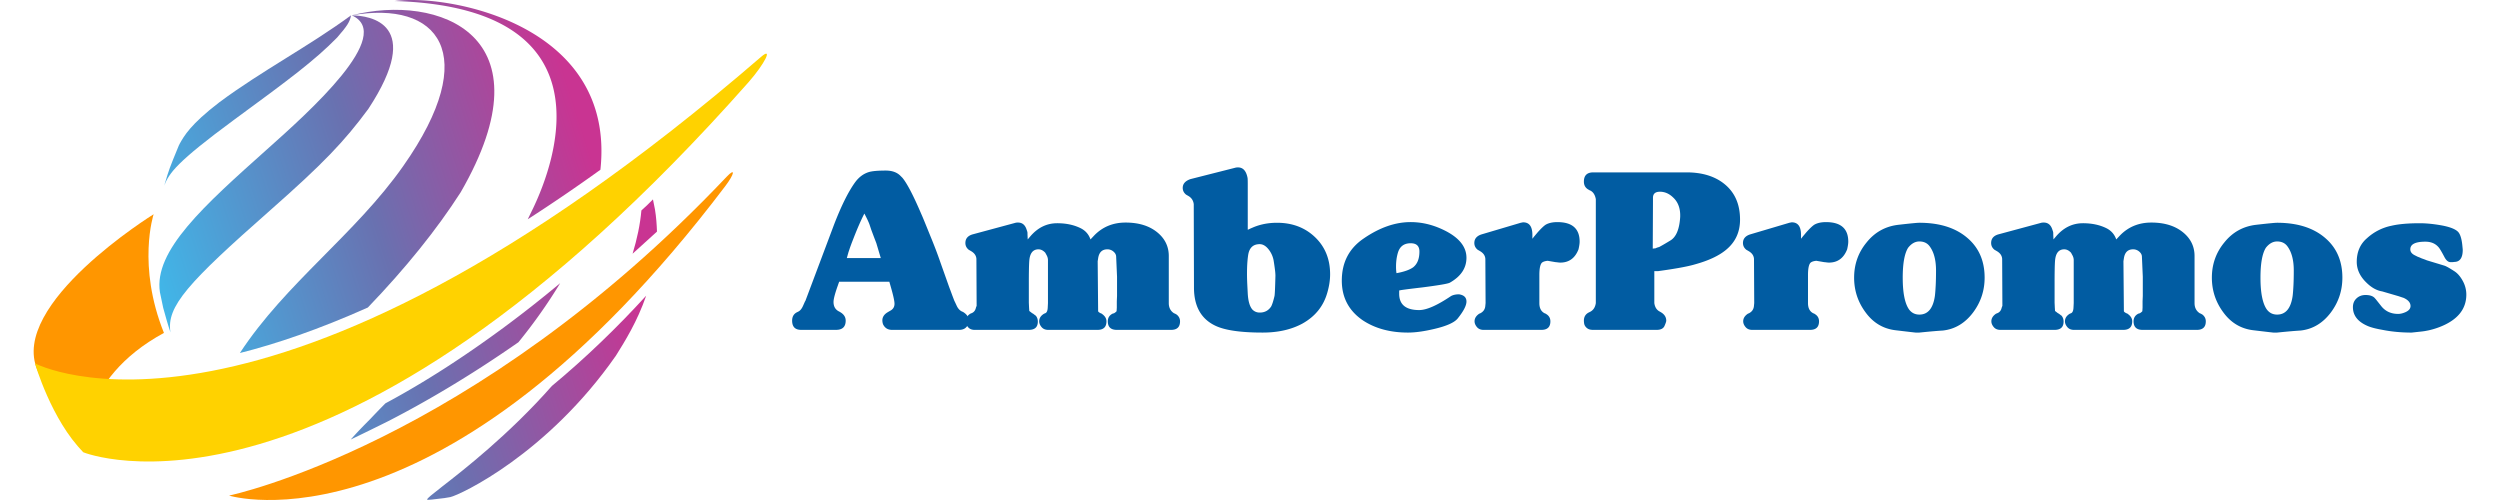 <svg xmlns="http://www.w3.org/2000/svg" xml:space="preserve" viewBox="0 0 500 100"><linearGradient id="a" x1="-581.915" x2="-292.127" y1="-605.277" y2="-511.676" gradientTransform="matrix(.3 0 0 -.3 200.763 -138.264)" gradientUnits="userSpaceOnUse"><stop offset="0" style="stop-color:#40b7e9"/><stop offset=".504" style="stop-color:#6971b0"/><stop offset="1" style="stop-color:#c93492"/></linearGradient><path fill="url(#a)" d="M106.556 41.793c-.352.704-.654 1.358-1.006 2.062a342.857 342.857 0 0 0 14.532-9.906C123.25 4.481 89.006-1.251 78.949.207c43.446 1.358 32.132 32.182 27.607 41.586z"/><linearGradient id="b" x1="-596.623" x2="-306.836" y1="-559.741" y2="-466.14" gradientTransform="matrix(.3 0 0 -.3 200.763 -138.264)" gradientUnits="userSpaceOnUse"><stop offset="0" style="stop-color:#40b7e9"/><stop offset=".504" style="stop-color:#6971b0"/><stop offset="1" style="stop-color:#c93492"/></linearGradient><path fill="url(#b)" d="m35.956 28.719-.201.402c-1.861 4.526-1.961 4.777-2.816 7.694l-.101.302c1.006-2.514 2.464-4.676 13.929-13.124C57.88 15.846 62.959 12.074 67.434 7.498c2.011-2.313 2.564-3.168 2.766-4.425-8.499 6.236-17.902 11.113-26.35 17.399-5.782 4.425-7.04 6.738-7.894 8.247z"/><linearGradient id="c" x1="-582.092" x2="-292.304" y1="-604.73" y2="-511.129" gradientTransform="matrix(.3 0 0 -.3 200.763 -138.264)" gradientUnits="userSpaceOnUse"><stop offset="0" style="stop-color:#40b7e9"/><stop offset=".504" style="stop-color:#6971b0"/><stop offset="1" style="stop-color:#c93492"/></linearGradient><path fill="url(#c)" d="M54.058 42.044c10.61-9.353 14.784-13.728 19.611-20.265 11.264-17.147.302-18.655-3.319-18.706 8.75 3.872-8.548 19.309-16.896 26.752C40.733 41.189 30.726 50.14 31.983 58.437l.654 3.118c.402 1.458.955 3.47 1.458 4.928-.855-5.18 3.47-9.907 19.963-24.439z"/><linearGradient id="d" x1="-547.797" x2="-258.01" y1="-710.906" y2="-617.306" gradientTransform="matrix(.3 0 0 -.3 200.763 -138.264)" gradientUnits="userSpaceOnUse"><stop offset="0" style="stop-color:#40b7e9"/><stop offset=".504" style="stop-color:#6971b0"/><stop offset="1" style="stop-color:#c93492"/></linearGradient><path fill="url(#d)" d="M131.396 46.318c-.05-1.408-.151-2.917-.402-4.425l-.402-2.011c-.754.754-1.509 1.509-2.313 2.212-.251 2.816-.855 5.682-1.76 8.649 1.559-1.408 3.218-2.916 4.877-4.425z"/><linearGradient id="e" x1="-520.64" x2="-230.853" y1="-794.984" y2="-701.383" gradientTransform="matrix(.3 0 0 -.3 200.763 -138.264)" gradientUnits="userSpaceOnUse"><stop offset="0" style="stop-color:#40b7e9"/><stop offset=".504" style="stop-color:#6971b0"/><stop offset="1" style="stop-color:#c93492"/></linearGradient><path fill="url(#e)" d="M110.377 77.193c-8.599 9.755-17.851 16.946-21.874 20.064-2.514 1.961-2.715 2.162-3.067 2.564 0 .05.05.101.05.151l.805-.05 2.564-.302c.352-.05.855-.151 1.207-.201 2.011-.453 19.41-8.599 33.138-28.31 1.76-2.816 4.274-6.839 6.034-11.968-5.682 6.235-12.068 12.42-18.857 18.052z"/><linearGradient id="f" x1="-533.323" x2="-243.535" y1="-755.72" y2="-662.119" gradientTransform="matrix(.3 0 0 -.3 200.763 -138.264)" gradientUnits="userSpaceOnUse"><stop offset="0" style="stop-color:#40b7e9"/><stop offset=".504" style="stop-color:#6971b0"/><stop offset="1" style="stop-color:#c93492"/></linearGradient><path fill="url(#f)" d="M77.642 84.233c7.342-3.771 16.242-8.951 26.048-15.789a104.727 104.727 0 0 0 8.347-11.817 234.058 234.058 0 0 1-11.113 8.75c-8.096 5.984-16.041 11.113-23.835 15.287a156.03 156.03 0 0 0-3.017 3.118c-1.509 1.509-2.816 2.866-3.922 4.123a506.507 506.507 0 0 0 7.492-3.672z"/><linearGradient id="g" x1="-577.767" x2="-287.98" y1="-618.119" y2="-524.518" gradientTransform="matrix(.3 0 0 -.3 200.763 -138.264)" gradientUnits="userSpaceOnUse"><stop offset="0" style="stop-color:#40b7e9"/><stop offset=".504" style="stop-color:#6971b0"/><stop offset="1" style="stop-color:#c93492"/></linearGradient><path fill="url(#g)" d="M80.659 33.194c-9.554 13.627-23.533 23.433-32.685 37.412 7.191-1.81 15.689-4.677 25.595-9.102 7.543-7.844 13.778-15.588 18.555-23.03C110.377 6.895 87.648-1.352 70.3 3.073 87.598.006 96.499 10.666 80.659 33.194z"/><path fill="#FF9600" d="M30.726 42.849S1.712 60.801 7.494 74.026c3.57 8.347 9.202 16.443 9.202 16.443S15.49 75.936 32.788 66.583c-5.431-13.527-2.062-23.734-2.062-23.734z"/><path fill="#FFD200" d="M16.696 90.469S66.277 110.734 149.7 16.45c3.269-3.721 4.978-7.191 2.514-5.079C52.851 97.156 6.991 72.668 6.991 72.668s3.269 11.364 9.705 17.801z"/><path fill="#FF9600" d="M45.811 99.117s48.676-10.107 99.514-63.761c1.81-1.911 1.609-.603-.302 1.911-56.821 74.975-99.212 61.85-99.212 61.85z"/><g fill="#015CA2"><path d="M191.817 65.975h-13.41c-.84 0-1.44-.375-1.8-1.125a2.418 2.418 0 0 1-.135-.765c0-.66.345-1.2 1.035-1.62l.225-.135.315-.181c.569-.3.855-.765.855-1.395 0-.51-.225-1.56-.675-3.15l-.36-1.26h-10.035l-.315.899c-.54 1.53-.81 2.581-.81 3.15 0 .931.39 1.575 1.17 1.936l.225.135c.69.42 1.035.975 1.035 1.665 0 1.23-.646 1.845-1.935 1.845h-6.975c-1.199 0-1.8-.614-1.8-1.845 0-.78.315-1.335.945-1.665l.27-.135c.39-.181.72-.586.99-1.216l.36-.81.09-.135 5.715-15.21c1.469-3.81 2.88-6.645 4.23-8.505.75-1.02 1.649-1.694 2.7-2.025.66-.209 1.8-.315 3.42-.315 1.26 0 2.234.345 2.925 1.035l.405.405c.93 1.11 2.19 3.525 3.78 7.245.15.33.375.862.675 1.597.3.736.675 1.658 1.125 2.768.36.87.712 1.755 1.058 2.654.345.9.682 1.83 1.013 2.79l1.71 4.815c.149.39.307.81.472 1.26.165.45.353.945.563 1.485l.135.27.315.675c.27.601.645 1.006 1.125 1.216l.135.045.135.09c.69.45 1.035 1.005 1.035 1.665 0 .27-.045.51-.135.72-.301.752-.901 1.127-1.801 1.127zm-16.56-17.37-.45-1.17-.54-1.44-.315-.944c-.15-.479-.51-1.26-1.08-2.34-.66 1.291-1.365 2.895-2.115 4.815l-.405 1.035-.315.855-.36 1.079-.315 1.125h6.795l-.9-3.015z"/><path d="M223.362 65.975c-1.2 0-1.8-.569-1.8-1.71 0-.689.315-1.199.945-1.53l.315-.09c.24-.149.405-.285.495-.405l.045-.72v-1.26l.045-1.08v-3.825l-.18-4.095c-.03-.36-.218-.683-.563-.968a1.823 1.823 0 0 0-1.192-.428c-1.05 0-1.665.601-1.845 1.801l-.09.585.09 9.989c.03.12.195.256.495.405l.225.09.225.181c.479.39.72.84.72 1.35 0 1.141-.6 1.71-1.8 1.71h-9.855c-.57 0-1.013-.188-1.328-.563s-.473-.757-.473-1.147c0-.63.33-1.14.99-1.53l.225-.09c.299-.119.465-.495.495-1.125l.045-.9v-8.595c0-.329-.09-.659-.27-.99l-.27-.494c-.42-.45-.871-.676-1.35-.676-1.11 0-1.726.766-1.845 2.295-.03.36-.053.916-.067 1.665a139.39 139.39 0 0 0-.022 2.835v3.87l.045.99.045.675.585.45.18.09.405.315.135.09c.27.33.405.72.405 1.17 0 1.11-.6 1.665-1.8 1.665h-10.845c-.57 0-1.013-.188-1.328-.563s-.473-.757-.473-1.147c0-.6.315-1.109.945-1.53l.225-.09c.479-.18.78-.555.9-1.125l.135-.36-.045-9.359c-.03-.63-.36-1.14-.99-1.53l-.225-.135-.315-.18c-.45-.36-.675-.811-.675-1.351 0-.899.51-1.485 1.53-1.755l8.505-2.295c.09-.03.254-.045.495-.045.84 0 1.41.465 1.71 1.396l.135.404.045.225v.271l.045 1.08.495-.585c1.5-1.77 3.3-2.655 5.4-2.655 1.74 0 3.27.315 4.59.945 1.02.48 1.71 1.245 2.07 2.295l.675-.72c1.68-1.77 3.795-2.655 6.345-2.655 2.58 0 4.665.63 6.255 1.89 1.59 1.26 2.385 2.865 2.385 4.815v9.404c0 .9.344 1.575 1.035 2.025l.225.09.315.181c.45.359.675.81.675 1.35 0 1.141-.601 1.71-1.8 1.71h-10.844zM260.487 64.715c-2.221 1.2-4.875 1.8-7.965 1.8-4.351 0-7.486-.45-9.406-1.35-2.88-1.351-4.32-3.9-4.32-7.65l-.045-16.695c-.09-.69-.42-1.215-.99-1.575l-.225-.135-.315-.18c-.45-.36-.675-.81-.675-1.35 0-.81.51-1.395 1.53-1.755l9.045-2.295c.09-.03.255-.045.495-.045.99 0 1.62.691 1.891 2.07.029.09.045.54.045 1.35v9.045l.225-.091.27-.135.631-.271c1.44-.599 3.015-.899 4.725-.899 3.06 0 5.595.96 7.605 2.88 2.009 1.92 3.015 4.396 3.015 7.425 0 1.141-.18 2.34-.54 3.601-.751 2.73-2.416 4.815-4.996 6.255zm-5.49-10.732a53.955 53.955 0 0 0-.27-1.868 4.992 4.992 0 0 0-1.035-2.272c-.54-.675-1.125-1.012-1.755-1.012-1.291 0-2.056.705-2.295 2.114-.12.78-.195 1.673-.226 2.678a42.997 42.997 0 0 0 .045 3.353l.091 1.755c.09 1.53.404 2.596.944 3.195.42.42.945.615 1.576.585.93-.029 1.649-.435 2.16-1.215.209-.39.435-1.095.675-2.115.029-.149.06-.563.09-1.237s.06-1.612.09-2.813a10.73 10.73 0 0 0-.09-1.148zM289.961 56.54c-.391.209-2.221.523-5.49.941-3.09.36-4.635.57-4.635.629v.629c0 2.185 1.334 3.276 4.005 3.276 1.47 0 3.585-.93 6.345-2.79.42-.24.96-.36 1.62-.36.99.15 1.485.63 1.485 1.44 0 .81-.585 1.94-1.755 3.392-.66.818-2.221 1.516-4.681 2.091-2.04.485-3.795.728-5.265.728-3.54 0-6.54-.81-9-2.43-2.82-1.92-4.229-4.575-4.229-7.966 0-3.629 1.454-6.435 4.364-8.414 3.18-2.19 6.315-3.286 9.405-3.286 2.1 0 4.17.464 6.21 1.392 3.3 1.496 4.95 3.411 4.95 5.745.002 2.065-1.109 3.726-3.329 4.983zm-7.83-7.89c-1.29 0-2.131.601-2.52 1.8-.271.871-.405 1.831-.405 2.881a8.973 8.973 0 0 0 .089 1.305c1.5-.271 2.61-.66 3.33-1.17.84-.66 1.26-1.71 1.26-3.15.001-1.11-.584-1.666-1.754-1.666zM315.702 49.865c-.691 1.771-1.906 2.655-3.646 2.655-.12 0-.292-.015-.518-.045a4.84 4.84 0 0 0-.428-.045l-1.574-.271c-.601.061-1.006.211-1.216.45-.3.391-.449 1.186-.449 2.385v5.625c0 .99.344 1.665 1.034 2.025l.226.09.27.181c.45.33.676.78.676 1.35 0 1.141-.601 1.71-1.801 1.71h-11.564c-.57 0-1.013-.188-1.328-.563-.314-.375-.472-.757-.472-1.147 0-.6.314-1.109.944-1.53l.226-.09c.63-.33.959-.854.989-1.575l.045-.45-.045-8.819c-.03-.63-.359-1.14-.989-1.53l-.226-.135-.314-.18c-.45-.36-.676-.811-.676-1.351 0-.87.51-1.455 1.53-1.755l7.74-2.295.338-.067a.915.915 0 0 1 .157-.022c1.229 0 1.845.84 1.845 2.52v.766l.315-.405.72-.855c.72-.81 1.274-1.334 1.665-1.575.6-.33 1.364-.495 2.295-.495 2.97 0 4.455 1.305 4.455 3.916 0 .357-.075.868-.224 1.527zM345.22 49.956c-1.44 1.2-3.525 2.175-6.255 2.925-1.411.42-3.87.87-7.381 1.35h-.72v6.39c.12.841.495 1.411 1.125 1.711l.226.135c.689.42 1.034.975 1.034 1.665 0 .18-.12.54-.359 1.08-.24.51-.766.765-1.575.765h-12.646c-.449 0-.795-.067-1.034-.202a1.658 1.658 0 0 1-.563-.495 1.387 1.387 0 0 1-.248-.607c-.03-.21-.045-.39-.045-.54 0-.78.345-1.335 1.035-1.665l.27-.135c.601-.33.96-.9 1.08-1.711V39.83c-.15-.839-.51-1.41-1.08-1.71l-.135-.045-.135-.09c-.69-.33-1.035-.884-1.035-1.665 0-1.23.63-1.845 1.89-1.845H337.3c3.149 0 5.685.78 7.604 2.34 2.07 1.681 3.105 4.05 3.105 7.11.001 2.491-.929 4.5-2.789 6.031zM334.6 39.47c-.78-.75-1.65-1.125-2.61-1.125-.93 0-1.395.405-1.395 1.215v.81l-.045 9.36.314-.045h.18c.33-.149.586-.239.766-.27.06-.03.277-.15.652-.36s.907-.524 1.598-.945c1.17-.689 1.829-2.265 1.979-4.725.061-1.679-.419-2.985-1.439-3.915zM369.43 49.865c-.691 1.771-1.906 2.655-3.646 2.655-.12 0-.292-.015-.518-.045a4.84 4.84 0 0 0-.428-.045l-1.574-.271c-.601.061-1.006.211-1.216.45-.3.391-.449 1.186-.449 2.385v5.625c0 .99.344 1.665 1.034 2.025l.226.09.27.181c.45.33.676.78.676 1.35 0 1.141-.601 1.71-1.801 1.71H350.44c-.57 0-1.013-.188-1.328-.563-.314-.375-.472-.757-.472-1.147 0-.6.314-1.109.944-1.53l.226-.09c.63-.33.959-.854.989-1.575l.045-.45-.045-8.819c-.03-.63-.359-1.14-.989-1.53l-.226-.135-.314-.18c-.45-.36-.676-.811-.676-1.351 0-.87.51-1.455 1.53-1.755l7.74-2.295.338-.067a.915.915 0 0 1 .157-.022c1.229 0 1.845.84 1.845 2.52v.766l.315-.405.72-.855c.72-.81 1.274-1.334 1.665-1.575.6-.33 1.364-.495 2.295-.495 2.97 0 4.455 1.305 4.455 3.916.001.357-.074.868-.224 1.527zM394.674 62.42c-1.62 2.189-3.66 3.42-6.12 3.689-1.05.06-2.609.195-4.68.405h-.765c-.03 0-.368-.038-1.013-.112-.646-.075-1.598-.188-2.857-.338-2.551-.27-4.605-1.484-6.165-3.645-1.501-2.04-2.25-4.335-2.25-6.886 0-2.669.824-5.01 2.475-7.02 1.649-2.07 3.78-3.255 6.39-3.555 2.37-.27 3.765-.405 4.186-.405 4.41 0 7.814 1.2 10.215 3.6 1.89 1.891 2.835 4.351 2.835 7.38-.001 2.552-.751 4.847-2.251 6.887zm-8.729-13.14c-.48-.659-1.171-.989-2.07-.989-.841 0-1.591.42-2.25 1.26-.72 1.141-1.08 3.135-1.08 5.984 0 3.031.42 5.146 1.26 6.346.51.69 1.2 1.035 2.07 1.035 1.71 0 2.745-1.245 3.104-3.735.061-.51.113-1.192.158-2.048.045-.854.067-1.867.067-3.037.001-2.071-.42-3.676-1.259-4.816zM428.514 65.975c-1.2 0-1.8-.569-1.8-1.71 0-.689.315-1.199.945-1.53l.314-.09c.24-.149.405-.285.495-.405l.045-.72v-1.26l.045-1.08v-3.825l-.18-4.095c-.03-.36-.218-.683-.563-.968a1.823 1.823 0 0 0-1.192-.428c-1.051 0-1.665.601-1.845 1.801l-.09.585.09 9.989c.029.12.194.256.495.405l.225.09.225.181c.479.39.721.84.721 1.35 0 1.141-.601 1.71-1.801 1.71h-9.854c-.57 0-1.013-.188-1.327-.563-.315-.375-.473-.757-.473-1.147 0-.63.329-1.14.989-1.53l.226-.09c.3-.119.465-.495.495-1.125l.045-.9v-8.595c0-.329-.09-.659-.271-.99l-.27-.494c-.421-.45-.87-.676-1.351-.676-1.109 0-1.725.766-1.845 2.295-.03.36-.053.916-.067 1.665a139.39 139.39 0 0 0-.022 2.835v3.87l.045.99.045.675.585.45.181.09.404.315.136.09c.27.33.404.72.404 1.17 0 1.11-.601 1.665-1.8 1.665h-10.845c-.57 0-1.013-.188-1.328-.563-.314-.375-.472-.757-.472-1.147 0-.6.314-1.109.944-1.53l.226-.09c.479-.18.779-.555.899-1.125l.135-.36-.045-9.359c-.03-.63-.359-1.14-.989-1.53l-.226-.135-.314-.18c-.45-.36-.676-.811-.676-1.351 0-.899.51-1.485 1.53-1.755l8.505-2.295c.09-.03.255-.045.495-.045.84 0 1.41.465 1.71 1.396l.135.404.046.225v.271l.045 1.08.495-.585c1.499-1.77 3.299-2.655 5.399-2.655 1.739 0 3.27.315 4.59.945 1.02.48 1.71 1.245 2.07 2.295l.675-.72c1.68-1.77 3.795-2.655 6.345-2.655 2.58 0 4.665.63 6.256 1.89 1.589 1.26 2.385 2.865 2.385 4.815v9.404c0 .9.345 1.575 1.035 2.025l.225.09.315.181c.449.359.675.81.675 1.35 0 1.141-.601 1.71-1.8 1.71h-10.844zM466.224 62.42c-1.62 2.189-3.66 3.42-6.12 3.689-1.05.06-2.609.195-4.68.405h-.765c-.03 0-.368-.038-1.013-.112-.646-.075-1.598-.188-2.857-.338-2.551-.27-4.605-1.484-6.165-3.645-1.501-2.04-2.25-4.335-2.25-6.886 0-2.669.824-5.01 2.475-7.02 1.649-2.07 3.78-3.255 6.39-3.555 2.37-.27 3.765-.405 4.186-.405 4.41 0 7.814 1.2 10.215 3.6 1.89 1.891 2.835 4.351 2.835 7.38-.001 2.552-.751 4.847-2.251 6.887zm-8.729-13.14c-.48-.659-1.171-.989-2.07-.989-.841 0-1.591.42-2.25 1.26-.72 1.141-1.08 3.135-1.08 5.984 0 3.031.42 5.146 1.26 6.346.51.69 1.2 1.035 2.07 1.035 1.71 0 2.745-1.245 3.104-3.735.061-.51.113-1.192.158-2.048.045-.854.067-1.867.067-3.037 0-2.071-.421-3.676-1.259-4.816zM492.526 49.685c.015.15.022.24.022.271 0 1.619-.57 2.43-1.71 2.43-.09.03-.33.045-.72.045-.48 0-.9-.36-1.261-1.08-.57-1.08-.96-1.725-1.17-1.935-.63-.721-1.5-1.08-2.609-1.08-2.011 0-3.016.51-3.016 1.529 0 .511.315.916.945 1.216l.54.27.36.135.404.181.63.225.45.18 3.42 1.035c.21.061.487.188.833.383.345.195.771.458 1.282.787.63.421 1.177 1.065 1.643 1.936a5.66 5.66 0 0 1 .697 2.699c0 2.94-1.771 5.101-5.31 6.48-1.32.511-2.641.825-3.96.945l-1.665.18c-2.07 0-4.005-.18-5.806-.54-1.38-.24-2.4-.51-3.06-.81-1.92-.84-2.88-2.085-2.88-3.735 0-.72.239-1.305.72-1.755.479-.45 1.08-.675 1.8-.675.93 0 1.575.24 1.936.72l.09.09 1.035 1.305c.84 1.11 1.994 1.665 3.465 1.665.45 0 .945-.119 1.485-.359.659-.3.989-.705.989-1.215 0-.66-.449-1.2-1.35-1.62l-1.08-.36-3.24-.945c-1.11-.18-2.175-.779-3.194-1.8-1.291-1.26-1.921-2.67-1.891-4.229.03-1.92.705-3.45 2.025-4.591a10.289 10.289 0 0 1 4.95-2.52c1.409-.33 3.285-.495 5.625-.495.6 0 1.229.03 1.89.09.659.061 1.35.151 2.07.27 1.829.3 3.044.736 3.645 1.305.45.421.75 1.305.9 2.655.033.327.055.568.071.717z"/></g></svg>